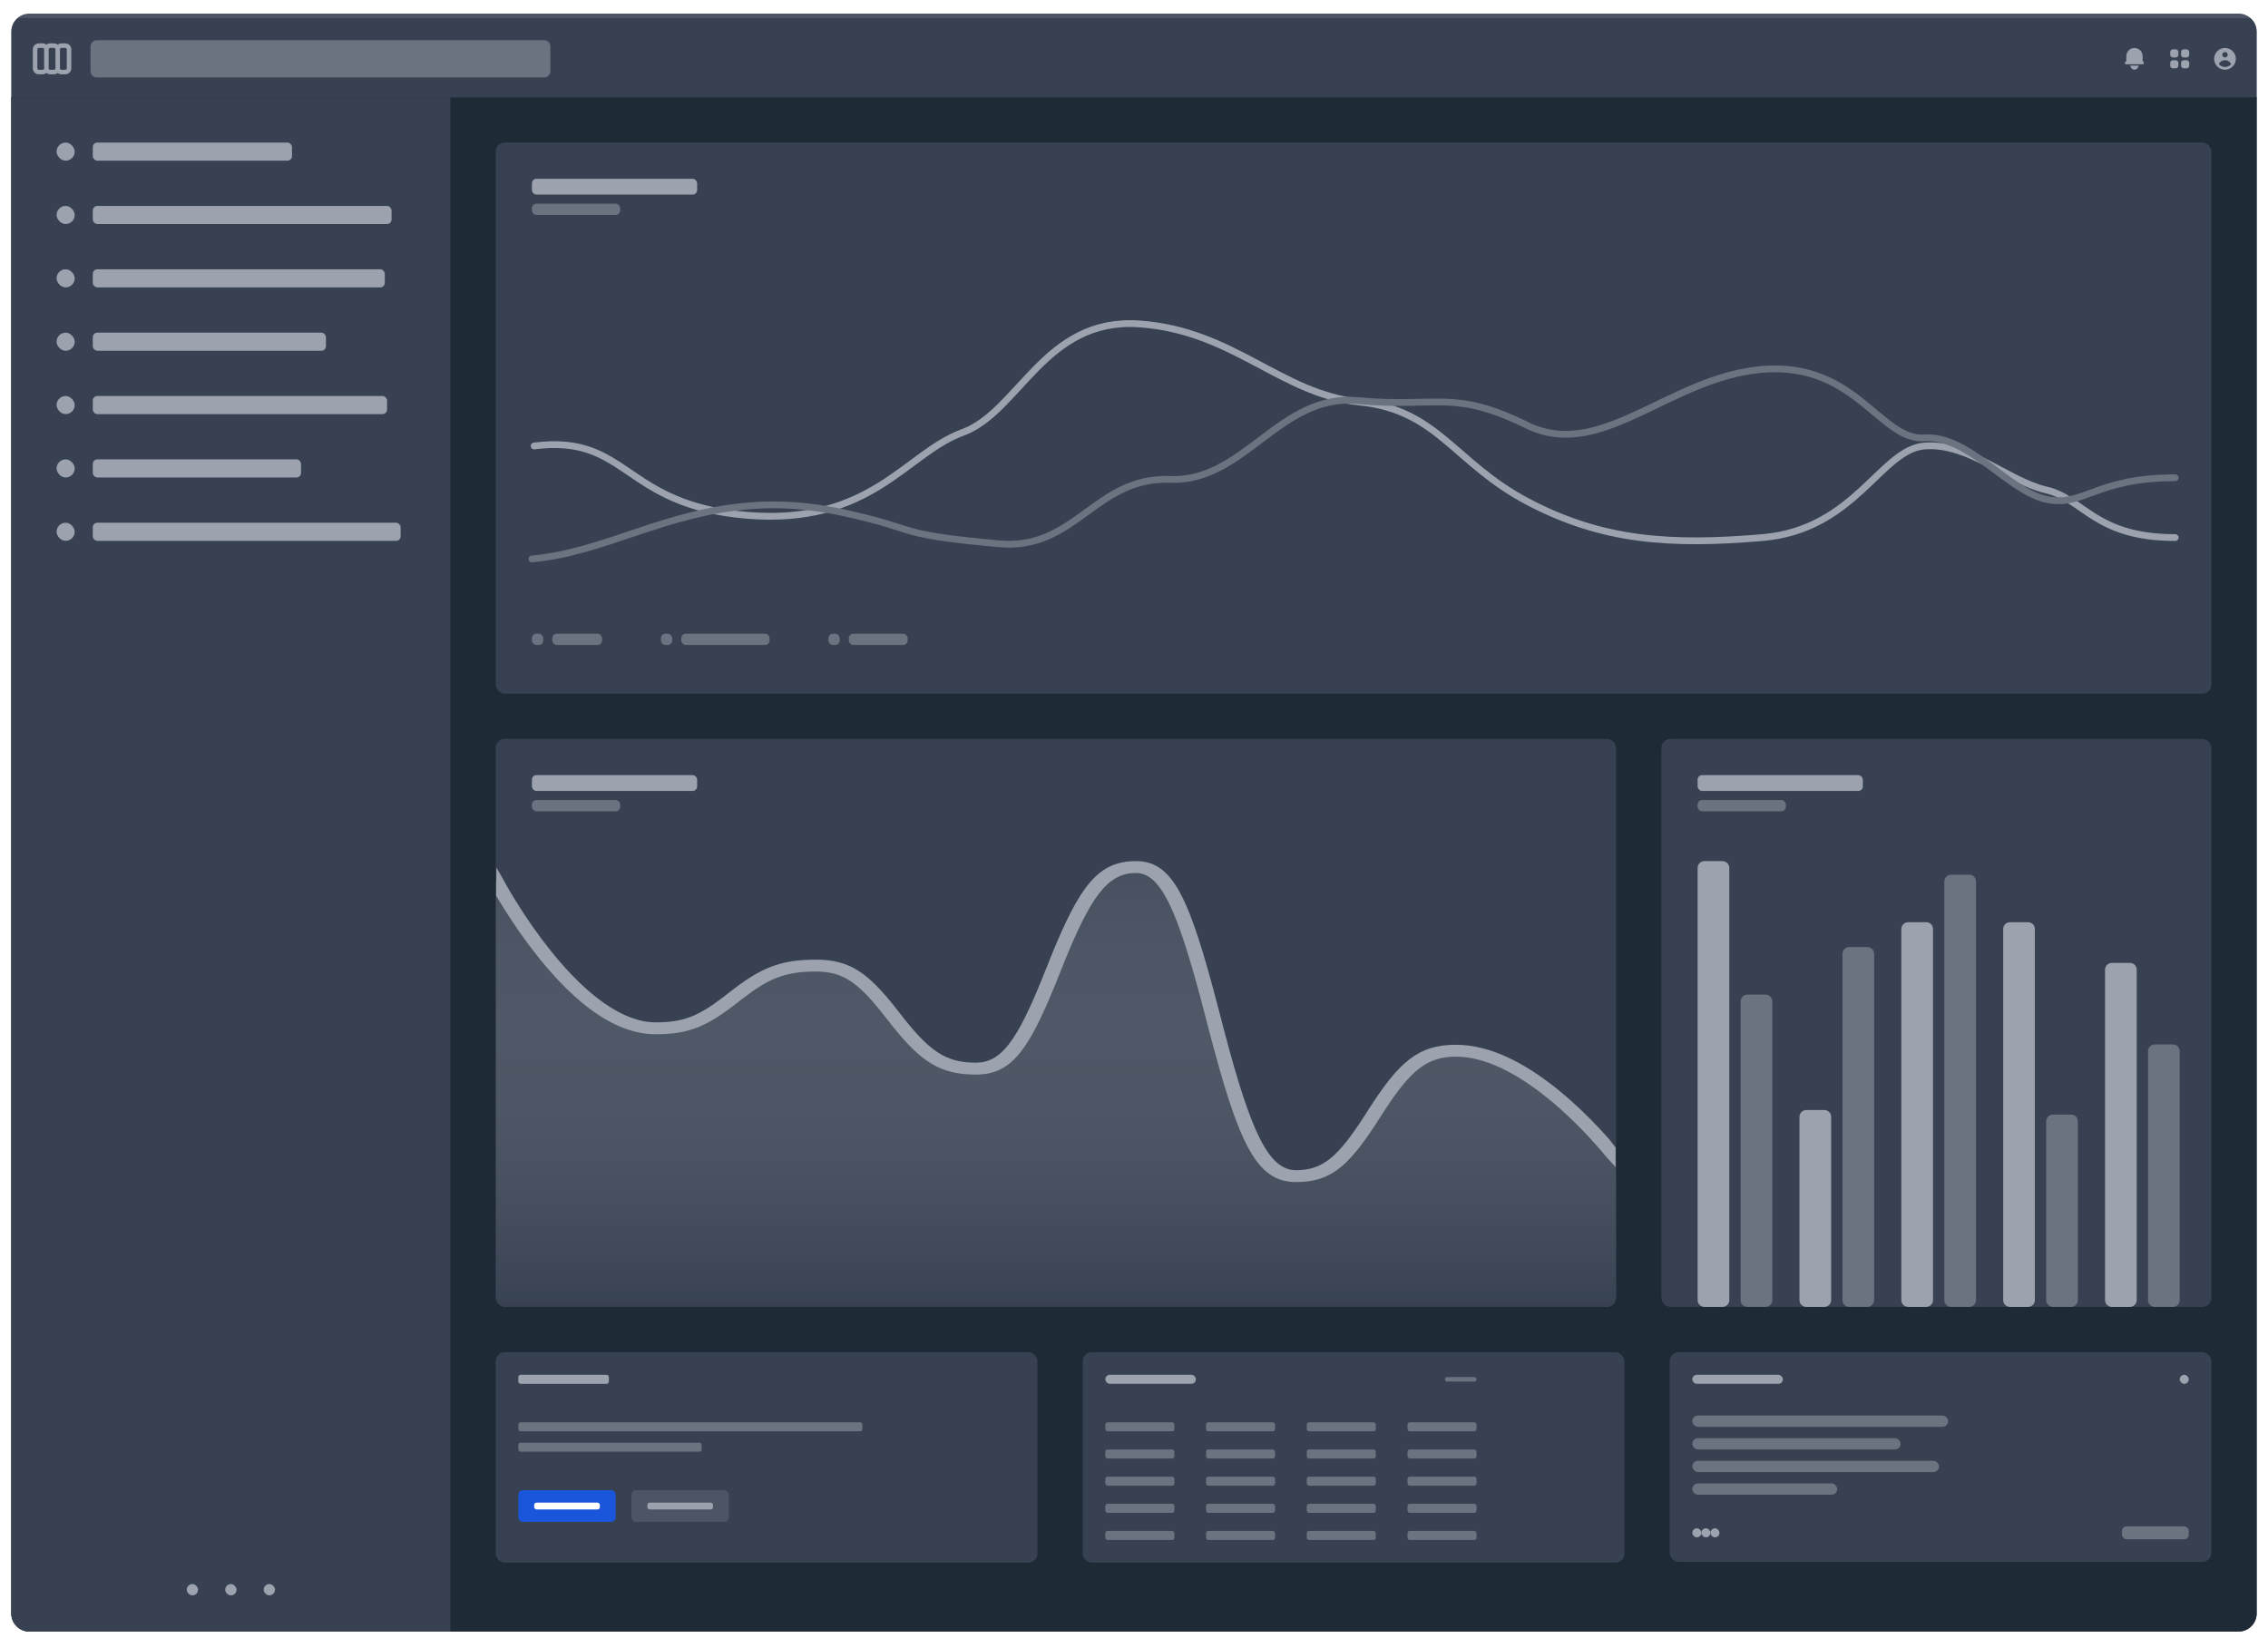 <svg width="1002" height="724" viewBox="0 0 1002 724" fill="none" xmlns="http://www.w3.org/2000/svg">
<g filter="url(#filter0_dd_1012_11409)">
<g clip-path="url(#clip0_1012_11409)">
<path d="M5 8C5 3.582 8.582 0 13 0H989C993.418 0 997 3.582 997 8V707C997 711.418 993.418 715 989 715H13C8.582 715 5 711.418 5 707V8Z" fill="#4B5563"/>
<g filter="url(#filter1_dd_1012_11409)">
<rect width="992" height="36" transform="translate(5)" fill="#374151"/>
<path d="M20.5 22.166V13.833M20.5 22.166C20.5 22.608 20.324 23.032 20.012 23.345C19.699 23.658 19.275 23.833 18.833 23.833H17.167C16.725 23.833 16.301 23.658 15.988 23.345C15.676 23.032 15.5 22.608 15.5 22.166V13.833C15.5 13.391 15.676 12.967 15.988 12.655C16.301 12.342 16.725 12.166 17.167 12.166H18.833C19.275 12.166 19.699 12.342 20.012 12.655C20.324 12.967 20.5 13.391 20.5 13.833M20.5 22.166C20.5 22.608 20.676 23.032 20.988 23.345C21.301 23.658 21.725 23.833 22.167 23.833H23.833C24.275 23.833 24.699 23.658 25.012 23.345C25.324 23.032 25.5 22.608 25.5 22.166M20.5 13.833C20.5 13.391 20.676 12.967 20.988 12.655C21.301 12.342 21.725 12.166 22.167 12.166H23.833C24.275 12.166 24.699 12.342 25.012 12.655C25.324 12.967 25.5 13.391 25.5 13.833M25.5 22.166V13.833M25.5 22.166C25.5 22.608 25.676 23.032 25.988 23.345C26.301 23.658 26.725 23.833 27.167 23.833H28.833C29.275 23.833 29.699 23.658 30.012 23.345C30.324 23.032 30.5 22.608 30.5 22.166V13.833C30.5 13.391 30.324 12.967 30.012 12.655C29.699 12.342 29.275 12.166 28.833 12.166H27.167C26.725 12.166 26.301 12.342 25.988 12.655C25.676 12.967 25.5 13.391 25.5 13.833" stroke="#9CA3AF" stroke-width="2" stroke-linecap="round" stroke-linejoin="round"/>
<path d="M240.398 9.765H42.745C41.229 9.765 40 10.994 40 12.51V23.491C40 25.007 41.229 26.236 42.745 26.236H240.398C241.914 26.236 243.143 25.007 243.143 23.491V12.51C243.143 10.994 241.914 9.765 240.398 9.765Z" fill="#6B7280"/>
<path d="M939.901 19.159L939.754 19.305L939.33 19.73C939.33 19.73 939.33 19.73 939.33 19.73C939.316 19.744 939.307 19.761 939.303 19.781C939.299 19.8 939.301 19.82 939.308 19.838C939.316 19.857 939.329 19.872 939.345 19.883L939.067 20.299L939.345 19.883C939.362 19.894 939.381 19.9 939.401 19.9L939.901 19.159ZM939.901 19.159V18.952M939.901 19.159V18.952M939.901 18.952V16.8C939.901 15.978 940.227 15.19 940.809 14.608C941.39 14.027 942.178 13.7 943.001 13.7C943.823 13.7 944.611 14.027 945.193 14.608C945.774 15.19 946.101 15.978 946.101 16.8V18.952V19.159L946.247 19.305L946.671 19.73C946.671 19.73 946.671 19.73 946.671 19.73C946.685 19.744 946.695 19.761 946.699 19.781C946.702 19.8 946.7 19.82 946.693 19.838L946.693 19.838C946.685 19.857 946.673 19.872 946.656 19.883L946.656 19.883M939.901 18.952L946.656 19.883M946.656 19.883C946.64 19.894 946.62 19.9 946.601 19.9L946.656 19.883ZM943.001 22.3C942.656 22.3 942.325 22.163 942.081 21.919C941.96 21.798 941.865 21.655 941.801 21.5H944.201C944.136 21.655 944.041 21.798 943.92 21.919C943.676 22.163 943.345 22.3 943.001 22.3ZM946.601 19.9H939.401H946.601Z" fill="#9CA3AF" stroke="#9CA3AF"/>
<path d="M960.001 13.8C959.683 13.8 959.377 13.926 959.152 14.151C958.927 14.376 958.801 14.681 958.801 15V16.2C958.801 16.518 958.927 16.823 959.152 17.048C959.377 17.273 959.683 17.4 960.001 17.4H961.201C961.519 17.4 961.824 17.273 962.049 17.048C962.274 16.823 962.401 16.518 962.401 16.2V15C962.401 14.681 962.274 14.376 962.049 14.151C961.824 13.926 961.519 13.8 961.201 13.8H960.001ZM960.001 18.6C959.683 18.6 959.377 18.726 959.152 18.951C958.927 19.176 958.801 19.482 958.801 19.8V21C958.801 21.318 958.927 21.623 959.152 21.848C959.377 22.073 959.683 22.2 960.001 22.2H961.201C961.519 22.2 961.824 22.073 962.049 21.848C962.274 21.623 962.401 21.318 962.401 21V19.8C962.401 19.482 962.274 19.176 962.049 18.951C961.824 18.726 961.519 18.6 961.201 18.6H960.001ZM963.601 15C963.601 14.681 963.727 14.376 963.952 14.151C964.177 13.926 964.483 13.8 964.801 13.8H966.001C966.319 13.8 966.624 13.926 966.849 14.151C967.074 14.376 967.201 14.681 967.201 15V16.2C967.201 16.518 967.074 16.823 966.849 17.048C966.624 17.273 966.319 17.4 966.001 17.4H964.801C964.483 17.4 964.177 17.273 963.952 17.048C963.727 16.823 963.601 16.518 963.601 16.2V15ZM963.601 19.8C963.601 19.482 963.727 19.176 963.952 18.951C964.177 18.726 964.483 18.6 964.801 18.6H966.001C966.319 18.6 966.624 18.726 966.849 18.951C967.074 19.176 967.201 19.482 967.201 19.8V21C967.201 21.318 967.074 21.623 966.849 21.848C966.624 22.073 966.319 22.2 966.001 22.2H964.801C964.483 22.2 964.177 22.073 963.952 21.848C963.727 21.623 963.601 21.318 963.601 21V19.8Z" fill="#9CA3AF"/>
<path fill-rule="evenodd" clip-rule="evenodd" d="M987.799 18C987.799 19.273 987.294 20.494 986.393 21.394C985.493 22.294 984.272 22.8 982.999 22.8C981.726 22.8 980.505 22.294 979.605 21.394C978.705 20.494 978.199 19.273 978.199 18C978.199 16.727 978.705 15.506 979.605 14.606C980.505 13.706 981.726 13.2 982.999 13.2C984.272 13.2 985.493 13.706 986.393 14.606C987.294 15.506 987.799 16.727 987.799 18ZM984.199 16.2C984.199 16.518 984.073 16.824 983.848 17.049C983.623 17.274 983.317 17.4 982.999 17.4C982.681 17.4 982.376 17.274 982.151 17.049C981.926 16.824 981.799 16.518 981.799 16.2C981.799 15.882 981.926 15.577 982.151 15.352C982.376 15.127 982.681 15 982.999 15C983.317 15 983.623 15.127 983.848 15.352C984.073 15.577 984.199 15.882 984.199 16.2ZM982.999 18.6C982.425 18.6 981.862 18.765 981.379 19.075C980.895 19.385 980.511 19.828 980.272 20.35C980.609 20.743 981.028 21.058 981.499 21.273C981.969 21.489 982.481 21.601 982.999 21.6C983.517 21.601 984.029 21.489 984.5 21.273C984.971 21.058 985.389 20.743 985.727 20.35C985.487 19.828 985.103 19.385 984.62 19.075C984.136 18.765 983.574 18.6 982.999 18.6Z" fill="#9CA3AF"/>
</g>
<rect width="992" height="678" transform="translate(5 37)" fill="#1F2A37"/>
<rect width="194" height="678" transform="translate(5 37)" fill="#374151"/>
<rect x="25" y="57" width="8" height="8" rx="4" fill="#9CA3AF"/>
<rect x="41" y="57" width="88" height="8" rx="2" fill="#9CA3AF"/>
<rect x="25" y="85" width="8" height="8" rx="4" fill="#9CA3AF"/>
<rect x="41" y="85" width="132" height="8" rx="2" fill="#9CA3AF"/>
<rect x="25" y="113" width="8" height="8" rx="4" fill="#9CA3AF"/>
<rect x="41" y="113" width="129" height="8" rx="2" fill="#9CA3AF"/>
<rect x="25" y="141" width="8" height="8" rx="4" fill="#9CA3AF"/>
<rect x="41" y="141" width="103" height="8" rx="2" fill="#9CA3AF"/>
<rect x="25" y="169" width="8" height="8" rx="4" fill="#9CA3AF"/>
<rect x="41" y="169" width="130" height="8" rx="2" fill="#9CA3AF"/>
<rect x="25" y="197" width="8" height="8" rx="4" fill="#9CA3AF"/>
<rect x="41" y="197" width="92" height="8" rx="2" fill="#9CA3AF"/>
<rect x="25" y="225" width="8" height="8" rx="4" fill="#9CA3AF"/>
<rect x="41" y="225" width="136" height="8" rx="2" fill="#9CA3AF"/>
<rect x="82.5" y="694" width="5" height="5" rx="2.5" fill="#9CA3AF"/>
<rect x="99.5" y="694" width="5" height="5" rx="2.5" fill="#9CA3AF"/>
<rect x="116.5" y="694" width="5" height="5" rx="2.5" fill="#9CA3AF"/>
<rect x="219" y="57" width="758" height="243.528" rx="4" fill="#374151"/>
<rect x="235" y="73" width="73" height="7" rx="2" fill="#9CA3AF"/>
<rect x="235" y="84" width="39" height="5" rx="2" fill="#6B7280"/>
<path d="M235.988 191.074C277.736 185.798 274.952 217.138 329.92 221.711C384.887 226.283 400.194 194.277 425.243 185.132C450.291 175.987 461.424 134.316 503.171 137.13C544.918 139.944 565.792 168.137 600.582 171.654C635.371 175.171 642.329 198.497 675.031 215.731C707.733 232.966 737.652 235.076 778.703 231.559C819.755 228.041 830.888 192.481 850.37 191.074C869.852 189.667 887.247 206.625 903.945 210.494C920.644 214.363 925.515 231.559 961 231.559" stroke="#9CA3AF" stroke-width="3" stroke-linecap="round" stroke-linejoin="round"/>
<path d="M235 240.994C266.932 238.105 293.191 220.486 331.292 217.524C351.599 215.946 367.868 219.018 386.019 223.792C404.17 228.565 400.617 230.626 441.439 234.306C475.126 237.343 483.938 204.601 516.948 205.859C549.959 207.117 565.226 167.751 600.078 171.037C634.93 174.324 641.893 165.827 674.654 181.929C707.415 198.031 737.682 160.499 778.807 157.213C819.932 153.927 830.643 188.805 850.16 187.49C869.677 186.176 887.25 211.029 903.978 214.644C920.707 218.258 925.451 205.127 961 205.127" stroke="#6B7280" stroke-width="3" stroke-linecap="round" stroke-linejoin="round"/>
<rect x="235" y="274.028" width="5" height="5" rx="2" fill="#6B7280"/>
<rect x="244" y="274.028" width="22" height="5" rx="2" fill="#6B7280"/>
<rect x="292" y="274.028" width="5" height="5" rx="2" fill="#6B7280"/>
<rect x="301" y="274.028" width="39" height="5" rx="2" fill="#6B7280"/>
<rect x="366" y="274.028" width="5" height="5" rx="2" fill="#6B7280"/>
<rect x="375" y="274.028" width="26" height="5" rx="2" fill="#6B7280"/>
<g clip-path="url(#clip1_1012_11409)">
<rect x="219" y="320.528" width="495" height="251" rx="4" fill="#374151"/>
<g clip-path="url(#clip2_1012_11409)">
<rect x="235" y="336.528" width="73" height="7" rx="2" fill="#9CA3AF"/>
<rect x="235" y="347.528" width="39" height="5" rx="2" fill="#6B7280"/>
</g>
<g opacity="0.3">
<path fill-rule="evenodd" clip-rule="evenodd" d="M219 383.121C219 383.121 253.347 448.74 289.714 448.74C324.061 448.74 324.061 420.902 360.429 420.902C394.775 420.902 394.776 466.637 431.143 466.637C465.49 466.637 465.49 377.155 501.857 377.155C536.204 377.155 536.204 514.36 572.571 514.36C606.918 514.36 606.918 458.683 643.286 458.683C677.633 458.683 714 506.406 714 506.406V571.528H219V383.121Z" fill="#6B7280"/>
<path fill-rule="evenodd" clip-rule="evenodd" d="M219 383.121C219 383.121 253.347 448.74 289.714 448.74C324.061 448.74 324.061 420.902 360.429 420.902C394.775 420.902 394.776 466.637 431.143 466.637C465.49 466.637 465.49 377.155 501.857 377.155C536.204 377.155 536.204 514.36 572.571 514.36C606.918 514.36 606.918 458.683 643.286 458.683C677.633 458.683 714 506.406 714 506.406V571.528H219V383.121Z" fill="url(#paint0_linear_1012_11409)"/>
</g>
<path fill-rule="evenodd" clip-rule="evenodd" d="M501.857 374.528C518.269 374.528 525.472 390.518 538.283 439.658L540.858 449.558C552.653 494.295 560.473 511.115 572.572 511.115C584.423 511.115 591.115 505.193 602.473 487.642L604.275 484.827C617.918 463.44 626.348 455.688 643.286 455.688C645.257 455.688 647.252 455.83 649.268 456.107C663.76 458.1 678.83 466.901 693.933 480.303C699.882 485.581 705.429 491.227 710.431 496.873C711.744 498.355 712.675 499.757 713.765 501.062V502.8V504.566V509.748L709.651 505.228C708.346 503.631 706.833 501.848 705.132 499.928C700.268 494.438 694.876 488.95 689.113 483.836C674.906 471.23 660.868 463.031 648.173 461.285C646.512 461.057 644.883 460.942 643.286 460.942C630.602 460.942 623.433 466.868 612.163 483.992L607.165 491.731C595.264 509.821 587.425 516.368 572.572 516.368C554.966 516.368 547.186 499.352 533.896 448.399L530.751 436.347C519.802 395.201 512.564 379.782 501.857 379.782C489.198 379.782 481.674 390.51 469.62 420.551L466.564 428.203C454.323 458.425 446.756 468.86 431.143 468.86C415.434 468.86 406.976 463.19 394.696 447.936L389.179 440.933C378.597 427.776 372.027 423.331 360.429 423.331C346.865 423.331 339.722 426.356 328.123 435.251L325.826 437.038C312.699 447.327 304.736 451.044 289.715 451.044C272.306 451.044 254.974 438.308 237.988 417.185C232.169 409.949 226.807 402.211 222.021 394.473L220.104 391.32C219.8 390.812 219.504 390.312 219.216 389.821V385.174L219.313 377.331L221.998 382.068L223.51 384.81L225.104 387.575C225.949 389.015 226.865 390.537 227.849 392.128C232.534 399.701 237.779 407.272 243.452 414.326C259.297 434.031 275.301 445.791 289.715 445.791C302.093 445.791 308.701 442.947 319.812 434.416L322.045 432.677C335.675 421.994 344.192 418.078 360.429 418.078C375.456 418.078 383.379 423.793 395.813 439.543L397.788 442.074C410.301 458.188 417.476 463.607 431.143 463.607C442.333 463.607 449.284 453.894 460.379 426.552L464.192 417.025C476.926 385.607 485.068 374.528 501.857 374.528Z" fill="#9CA3AF"/>
</g>
<g clip-path="url(#clip3_1012_11409)">
<rect x="734" y="320.528" width="243" height="251" rx="4" fill="#374151"/>
<rect x="750" y="336.528" width="73" height="7" rx="2" fill="#9CA3AF"/>
<rect x="750" y="347.528" width="39" height="5" rx="2" fill="#6B7280"/>
<path d="M753 571.528C751.343 571.528 750 570.185 750 568.528V377.528C750 375.871 751.343 374.528 753 374.528H761C762.657 374.528 764 375.871 764 377.528V568.528C764 570.185 762.657 571.528 761 571.528H753Z" fill="#9CA3AF"/>
<path d="M772 571.528C770.343 571.528 769 570.185 769 568.528V436.528C769 434.871 770.343 433.528 772 433.528H780C781.657 433.528 783 434.871 783 436.528V568.528C783 570.185 781.657 571.528 780 571.528H772Z" fill="#6B7280"/>
<path d="M798 571.528C796.343 571.528 795 570.185 795 568.528V487.528C795 485.871 796.343 484.528 798 484.528H806C807.657 484.528 809 485.871 809 487.528V568.528C809 570.185 807.657 571.528 806 571.528H798Z" fill="#9CA3AF"/>
<path d="M817 571.528C815.343 571.528 814 570.185 814 568.528V415.528C814 413.871 815.343 412.528 817 412.528H825C826.657 412.528 828 413.871 828 415.528V568.528C828 570.185 826.657 571.528 825 571.528H817Z" fill="#6B7280"/>
<path d="M843 571.528C841.343 571.528 840 570.185 840 568.528V404.528C840 402.871 841.343 401.528 843 401.528H851C852.657 401.528 854 402.871 854 404.528V568.528C854 570.185 852.657 571.528 851 571.528H843Z" fill="#9CA3AF"/>
<path d="M862 571.528C860.343 571.528 859 570.185 859 568.528V383.528C859 381.871 860.343 380.528 862 380.528H870C871.657 380.528 873 381.871 873 383.528V568.528C873 570.185 871.657 571.528 870 571.528H862Z" fill="#6B7280"/>
<path d="M888 571.528C886.343 571.528 885 570.185 885 568.528V404.528C885 402.871 886.343 401.528 888 401.528H896C897.657 401.528 899 402.871 899 404.528V568.528C899 570.185 897.657 571.528 896 571.528H888Z" fill="#9CA3AF"/>
<path d="M907 571.528C905.343 571.528 904 570.185 904 568.528V489.528C904 487.871 905.343 486.528 907 486.528H915C916.657 486.528 918 487.871 918 489.528V568.528C918 570.185 916.657 571.528 915 571.528H907Z" fill="#6B7280"/>
<path d="M933 571.528C931.343 571.528 930 570.185 930 568.528V422.528C930 420.871 931.343 419.528 933 419.528H941C942.657 419.528 944 420.871 944 422.528V568.528C944 570.185 942.657 571.528 941 571.528H933Z" fill="#9CA3AF"/>
<path d="M952 571.528C950.343 571.528 949 570.185 949 568.528V458.528C949 456.871 950.343 455.528 952 455.528H960C961.657 455.528 963 456.871 963 458.528V568.528C963 570.185 961.657 571.528 960 571.528H952Z" fill="#6B7280"/>
</g>
<rect x="219" y="591.528" width="239.333" height="93" rx="4" fill="#374151"/>
<rect x="229" y="601.528" width="40" height="4" rx="1" fill="#9CA3AF"/>
<rect x="229" y="622.528" width="152" height="4" rx="1" fill="#6B7280"/>
<rect x="229" y="631.528" width="81" height="4" rx="1" fill="#6B7280"/>
<rect x="229" y="652.528" width="43" height="14" rx="2" fill="#1A56DB"/>
<rect x="236" y="658.028" width="29" height="3" rx="1" fill="white"/>
<rect x="279" y="652.528" width="43" height="14" rx="2" fill="#4B5563"/>
<rect x="286" y="658.028" width="29" height="3" rx="1" fill="#9CA3AF"/>
<rect x="478.333" y="591.528" width="239.333" height="93" rx="4" fill="#374151"/>
<rect x="488.333" y="601.528" width="40" height="4" rx="2" fill="#9CA3AF"/>
<rect x="638.333" y="602.528" width="14" height="2" rx="1" fill="#6B7280"/>
<rect x="488.333" y="622.528" width="30.5" height="4" rx="1" fill="#6B7280"/>
<rect x="532.833" y="622.528" width="30.5" height="4" rx="1" fill="#6B7280"/>
<rect x="577.333" y="622.528" width="30.5" height="4" rx="1" fill="#6B7280"/>
<rect x="621.833" y="622.528" width="30.5" height="4" rx="1" fill="#6B7280"/>
<rect x="488.333" y="634.528" width="30.5" height="4" rx="1" fill="#6B7280"/>
<rect x="532.833" y="634.528" width="30.5" height="4" rx="1" fill="#6B7280"/>
<rect x="577.333" y="634.528" width="30.5" height="4" rx="1" fill="#6B7280"/>
<rect x="621.833" y="634.528" width="30.5" height="4" rx="1" fill="#6B7280"/>
<rect x="488.333" y="646.528" width="30.5" height="4" rx="1" fill="#6B7280"/>
<rect x="532.833" y="646.528" width="30.5" height="4" rx="1" fill="#6B7280"/>
<rect x="577.333" y="646.528" width="30.5" height="4" rx="1" fill="#6B7280"/>
<rect x="621.833" y="646.528" width="30.5" height="4" rx="1" fill="#6B7280"/>
<rect x="488.333" y="658.528" width="30.5" height="4" rx="1" fill="#6B7280"/>
<rect x="532.833" y="658.528" width="30.5" height="4" rx="1" fill="#6B7280"/>
<rect x="577.333" y="658.528" width="30.5" height="4" rx="1" fill="#6B7280"/>
<rect x="621.833" y="658.528" width="30.5" height="4" rx="1" fill="#6B7280"/>
<rect x="488.333" y="670.528" width="30.5" height="4" rx="1" fill="#6B7280"/>
<rect x="532.833" y="670.528" width="30.5" height="4" rx="1" fill="#6B7280"/>
<rect x="577.333" y="670.528" width="30.5" height="4" rx="1" fill="#6B7280"/>
<rect x="621.833" y="670.528" width="30.5" height="4" rx="1" fill="#6B7280"/>
<rect x="737.666" y="591.528" width="239.333" height="92.675" rx="4" fill="#374151"/>
<rect x="747.666" y="601.528" width="40" height="4" rx="2" fill="#9CA3AF"/>
<rect x="963" y="601.528" width="4" height="4" rx="2" fill="#9CA3AF"/>
<rect x="747.666" y="619.528" width="113" height="5" rx="2.5" fill="#6B7280"/>
<rect x="747.666" y="629.528" width="92" height="5" rx="2.5" fill="#6B7280"/>
<rect x="747.666" y="639.528" width="109" height="5" rx="2.5" fill="#6B7280"/>
<rect x="747.666" y="649.528" width="64" height="5" rx="2.5" fill="#6B7280"/>
<rect x="747.666" y="669.366" width="4" height="4" rx="2" fill="#9CA3AF"/>
<rect x="751.666" y="669.366" width="4" height="4" rx="2" fill="#9CA3AF"/>
<rect x="755.666" y="669.366" width="4" height="4" rx="2" fill="#9CA3AF"/>
<rect x="937.482" y="668.528" width="29.517" height="5.675" rx="2" fill="#6B7280"/>
</g>
</g>
<defs>
<filter id="filter0_dd_1012_11409" x="0" y="-1" width="1002" height="725" filterUnits="userSpaceOnUse" color-interpolation-filters="sRGB">
<feFlood flood-opacity="0" result="BackgroundImageFix"/>
<feColorMatrix in="SourceAlpha" type="matrix" values="0 0 0 0 0 0 0 0 0 0 0 0 0 0 0 0 0 0 127 0" result="hardAlpha"/>
<feMorphology radius="2" operator="erode" in="SourceAlpha" result="effect1_dropShadow_1012_11409"/>
<feOffset dy="2"/>
<feGaussianBlur stdDeviation="2"/>
<feColorMatrix type="matrix" values="0 0 0 0 0 0 0 0 0 0 0 0 0 0 0 0 0 0 0.05 0"/>
<feBlend mode="normal" in2="BackgroundImageFix" result="effect1_dropShadow_1012_11409"/>
<feColorMatrix in="SourceAlpha" type="matrix" values="0 0 0 0 0 0 0 0 0 0 0 0 0 0 0 0 0 0 127 0" result="hardAlpha"/>
<feMorphology radius="1" operator="erode" in="SourceAlpha" result="effect2_dropShadow_1012_11409"/>
<feOffset dy="4"/>
<feGaussianBlur stdDeviation="3"/>
<feColorMatrix type="matrix" values="0 0 0 0 0 0 0 0 0 0 0 0 0 0 0 0 0 0 0.1 0"/>
<feBlend mode="normal" in2="effect1_dropShadow_1012_11409" result="effect2_dropShadow_1012_11409"/>
<feBlend mode="normal" in="SourceGraphic" in2="effect2_dropShadow_1012_11409" result="shape"/>
</filter>
<filter id="filter1_dd_1012_11409" x="2" y="-2" width="998" height="42" filterUnits="userSpaceOnUse" color-interpolation-filters="sRGB">
<feFlood flood-opacity="0" result="BackgroundImageFix"/>
<feColorMatrix in="SourceAlpha" type="matrix" values="0 0 0 0 0 0 0 0 0 0 0 0 0 0 0 0 0 0 127 0" result="hardAlpha"/>
<feOffset dy="1"/>
<feGaussianBlur stdDeviation="1.5"/>
<feColorMatrix type="matrix" values="0 0 0 0 0 0 0 0 0 0 0 0 0 0 0 0 0 0 0.1 0"/>
<feBlend mode="normal" in2="BackgroundImageFix" result="effect1_dropShadow_1012_11409"/>
<feColorMatrix in="SourceAlpha" type="matrix" values="0 0 0 0 0 0 0 0 0 0 0 0 0 0 0 0 0 0 127 0" result="hardAlpha"/>
<feOffset dy="1"/>
<feGaussianBlur stdDeviation="1"/>
<feColorMatrix type="matrix" values="0 0 0 0 0 0 0 0 0 0 0 0 0 0 0 0 0 0 0.06 0"/>
<feBlend mode="normal" in2="effect1_dropShadow_1012_11409" result="effect2_dropShadow_1012_11409"/>
<feBlend mode="normal" in="SourceGraphic" in2="effect2_dropShadow_1012_11409" result="shape"/>
</filter>
<linearGradient id="paint0_linear_1012_11409" x1="466.5" y1="377.155" x2="466.5" y2="571.528" gradientUnits="userSpaceOnUse">
<stop stop-color="white" stop-opacity="0"/>
<stop offset="1" stop-color="#374151"/>
</linearGradient>
<clipPath id="clip0_1012_11409">
<path d="M5 8C5 3.582 8.582 0 13 0H989C993.418 0 997 3.582 997 8V707C997 711.418 993.418 715 989 715H13C8.582 715 5 711.418 5 707V8Z" fill="white"/>
</clipPath>
<clipPath id="clip1_1012_11409">
<rect x="219" y="320.528" width="495" height="251" rx="4" fill="white"/>
</clipPath>
<clipPath id="clip2_1012_11409">
<rect width="495" height="16" fill="white" transform="translate(219 336.528)"/>
</clipPath>
<clipPath id="clip3_1012_11409">
<rect x="734" y="320.528" width="243" height="251" rx="4" fill="white"/>
</clipPath>
</defs>
</svg>
